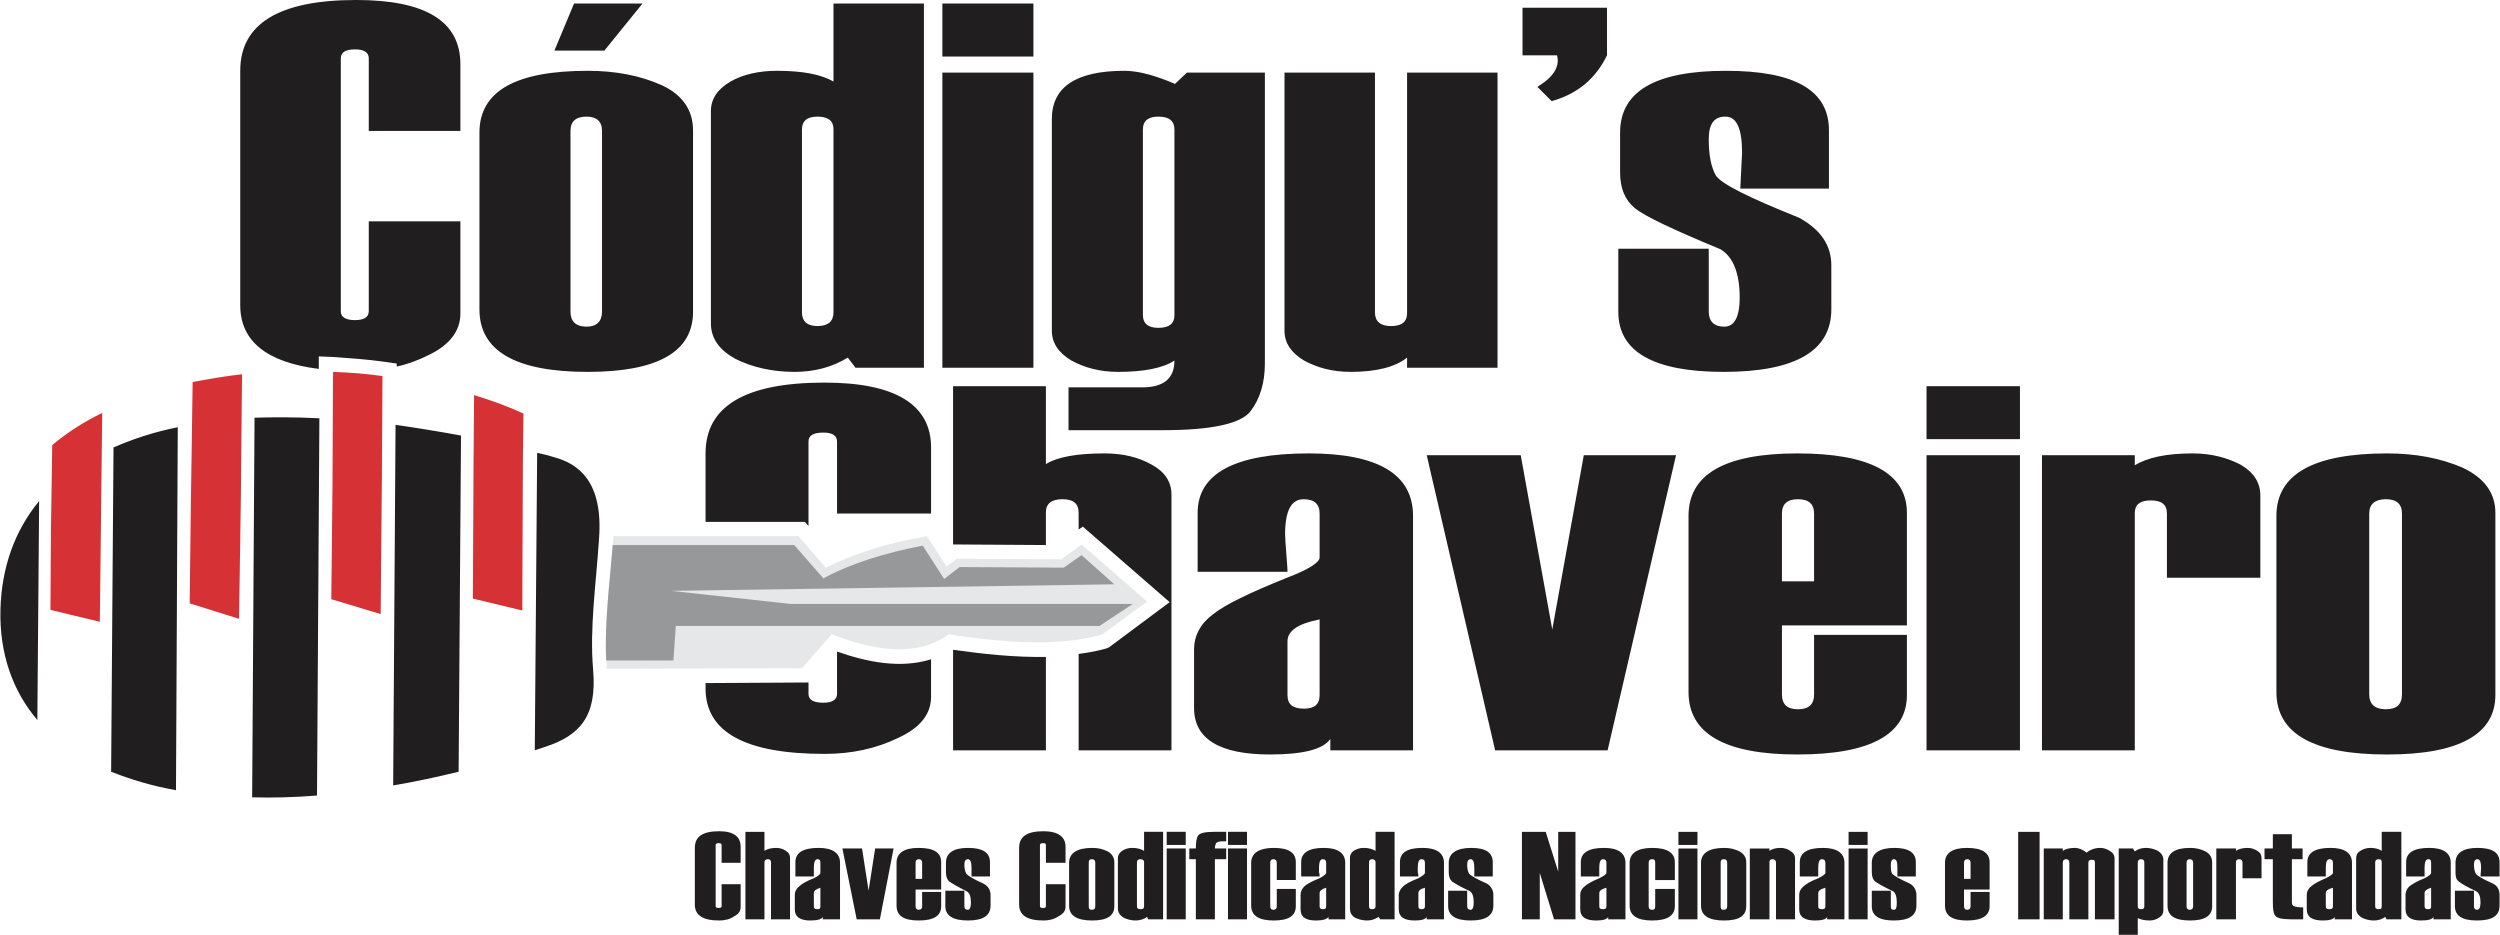 <svg clip-rule="evenodd" fill-rule="evenodd" height="15.677mm" image-rendering="optimizeQuality" shape-rendering="geometricPrecision" text-rendering="geometricPrecision" viewBox="0 0 4200 1571" width="41.927mm" xmlns="http://www.w3.org/2000/svg"><path d="m996 1125c7 80-23 111-80 130-6 2-12 4-18 6l4-500c9 2 18 4 27 7 43 11 84 42 77 137-5 77-16 150-10 220zm3040 42v-304c0-16-9-24-27-24s-28 8-28 24v304c0 17 10 25 28 25s27-8 27-25zm-211-4v-296c0-70 62-105 186-105 48 0 90 8 127 24 36 17 55 42 55 76v306c0 66-61 100-182 100-124 0-186-35-186-105zm-27-192h-157v-108c0-15-9-22-27-22s-27 7-27 21v399h-156v-496h156v17c21-13 53-20 97-20 31 0 58 7 81 19 22 13 33 30 33 52zm-404 290h-157v-496h157zm0-523h-157v-89h157zm-346 239v-114c0-16-9-24-27-24s-27 8-27 24v114zm156 74h-210v116c0 17 9 25 27 25s27-8 27-25v-100h156v101c0 66-61 100-184 100-122 0-183-35-183-105v-296c0-70 61-105 183-105 123 0 184 34 184 100zm-388-286-115 496h-189l-115-496h158l53 293 53-293zm-599 403v-127c-36 7-54 19-54 37v90c0 16 9 23 28 23 17 0 26-7 26-23zm157 93h-139v-19c-12 17-45 26-101 26-85 0-128-26-128-78v-99c0-22 10-42 31-58 21-17 63-37 125-62 37-14 55-26 55-34v-74c0-16-9-24-27-24-21 0-31 20-31 59 0 7 1 18 2 32s2 24 2 31h-151v-99c0-66 62-100 187-100 116 0 175 35 175 105zm-406 0h-156v-162c16-2 32-5 46-9l5-2 102-76-146-127-7 5v-28c0-16-9-23-27-23s-28 7-28 22v55l-156-1v-266h156v131c19-12 52-18 98-18 31 0 57 6 80 19 22 12 33 29 33 50zm-211-157v157h-156v-169c49 7 104 13 156 12zm-193-241h-158v-121c0-10-8-15-23-15-17 0-25 5-25 15v142l-6-7h-167v-115c0-79 66-119 200-119 119 0 179 37 179 109zm-206 284v19c0 10 8 15 25 15 15 0 23-5 23-15v-71c51 18 107 29 158 13v63c0 29-18 52-55 69-37 18-78 27-124 27-134 0-200-37-200-110v-9zm1200-1134h142v80c-18 37-47 64-93 77l-24-24c28-17 38-35 33-53h-58zm-1785 207h-154v-122c0-10-8-15-23-15-16 0-24 5-24 15v425c0 10 8 15 24 15 15 0 23-5 23-15v-151h154v155c0 29-18 53-54 70-16 8-34 15-53 19v-5l-21-3c-28-4-57-6-85-8l-25-1v21c-88-11-132-47-132-107v-394c0-79 65-119 195-119 117 0 175 36 175 108zm32 300v-297c0-70 61-104 182-104 47 0 88 8 124 24 35 16 53 42 53 76v305c0 67-59 101-177 101-121 0-182-35-182-105zm206 4v-304c0-16-9-24-26-24-18 0-27 8-27 24v304c0 16 9 25 27 25 17 0 26-9 26-25zm68-518-64 79h-84l33-79zm473 612h-115l-13-17c-26 16-56 24-89 24-39 0-72-8-100-22-27-15-41-34-41-60v-356c0-21 11-37 33-50 21-12 48-18 78-18 43 0 74 6 95 18v-131h152zm-152-93v-308c0-14-9-21-27-21-17 0-26 7-26 22v307c0 15 9 23 26 23 18 0 27-8 27-23zm336-430h-153v-89h153zm0 523h-153v-496h153zm59 105v-72h124c36 0 54-15 54-45-20 13-52 19-95 19-30 0-56-7-78-19-22-13-33-30-33-50v-356c0-54 41-81 122-81 22 0 50 7 85 22l20-19h131v489c0 32-8 59-24 80s-65 32-148 32zm178-193v-312c0-15-9-22-27-22-17 0-26 7-26 22v311c0 15 9 22 26 22 18 0 27-7 27-21zm543 88h-152v-17c-20 16-52 24-95 24-30 0-56-7-78-19-22-13-33-30-33-50v-434h152v403c0 15 9 23 27 23s27-7 27-22v-404h152zm203-200h152v106c0 16 9 25 26 25s26-16 26-49c0-41-11-68-32-81-80-33-128-56-144-69-17-14-25-34-25-60v-67c0-70 60-104 178-104 116 0 173 33 173 100v98h-149l3-60c0-41-9-61-28-61s-28 12-28 38c0 27 4 47 12 61 9 14 55 37 140 71 36 20 54 46 54 80v74c0 70-61 105-181 105-118 0-177-34-177-101zm-1475 1032h-32v-30c0-2-2-3-5-3s-5 1-5 3v103c0 2 2 3 5 3s5-1 5-3v-37h32v38c0 7-3 12-11 16-7 5-16 7-25 7-28 0-41-9-41-27v-95c0-19 13-28 41-28 24 0 36 9 36 26zm83 95h-32v-96c0-3-2-5-5-5-4 0-6 2-6 5v96h-32v-147h32v32c4-3 11-5 20-5 6 0 12 2 16 5 5 3 7 7 7 12zm84 0h-29v-4c-2 4-9 6-21 6-17 0-26-6-26-19v-24c0-5 2-10 7-14 4-4 12-9 25-14 8-4 11-7 11-9v-17c0-4-1-6-5-6s-6 5-6 14v8 7h-31v-24c0-16 13-24 39-24 24 0 36 9 36 25zm-33-22v-31c-7 2-11 5-11 9v22c0 4 2 5 6 5s5-1 5-5zm123-97-23 119h-39l-24-119h33l11 71 11-71zm80 69h-43v28c0 4 2 6 5 6 4 0 6-2 6-6v-24h32v24c0 16-12 24-38 24-25 0-37-8-37-25v-72c0-16 12-25 37-25 26 0 38 8 38 24zm-32-18v-27c0-4-2-6-6-6-3 0-5 2-5 6v27zm39 20h32v26c0 4 2 6 6 6 3 0 5-4 5-12 0-10-2-16-7-19-16-8-26-14-30-17-3-3-5-8-5-15v-16c0-16 12-25 37-25s37 8 37 24v24h-31v-14c0-10-2-15-6-15s-6 3-6 9c0 7 1 11 3 15 2 3 11 9 29 17 8 4 12 11 12 19v18c0 17-13 25-38 25s-38-8-38-24zm202-47h-33v-30c0-2-1-3-5-3-3 0-5 1-5 3v103c0 2 2 3 5 3 4 0 5-1 5-3v-37h33v38c0 7-4 12-12 16-7 5-16 7-25 7-28 0-41-9-41-27v-95c0-19 13-28 41-28 24 0 37 9 37 26zm6 72v-72c0-16 13-25 39-25 10 0 18 2 26 6 7 4 11 10 11 18v74c0 16-12 24-37 24-26 0-39-8-39-25zm44 1v-73c0-4-2-6-6-6s-5 2-5 6v73c0 4 1 6 5 6s6-2 6-6zm114 22h-25l-2-4c-6 4-12 6-19 6-8 0-15-2-21-5-6-4-9-9-9-15v-85c0-5 3-9 7-12 5-3 10-5 17-5 9 0 15 2 20 5v-32h32zm-32-22v-74c0-3-2-5-6-5s-6 2-6 5v74c0 4 2 5 6 5s6-1 6-5zm70-103h-32v-22h32zm0 125h-32v-119h32zm68-101h-19v101h-32v-101h-11v-18h11c0-10 1-18 4-22s12-6 26-6h21v16h-7c-5 0-8 1-10 3-1 2-2 5-2 9h19zm35-24h-32v-22h32zm0 125h-32v-119h32zm82-66h-32v-29c0-4-2-6-6-6-3 0-5 2-5 6v73c0 4 2 6 5 6 4 0 6-2 6-6v-29h32v29c0 16-12 24-37 24s-38-8-38-25v-72c0-16 13-25 38-25s37 8 37 24zm83 66h-28v-4c-3 4-10 6-21 6-18 0-26-6-26-19v-24c0-5 2-10 6-14s13-9 26-14c7-4 11-7 11-9v-17c0-4-2-6-6-6s-6 5-6 14v8c1 3 1 6 1 7h-31v-24c0-16 13-24 38-24 24 0 36 9 36 25zm-32-22v-31c-7 2-11 5-11 9v22c0 4 2 5 6 5 3 0 5-1 5-5zm115 22h-24l-3-4c-6 4-12 6-19 6-8 0-15-2-21-5-6-4-8-9-8-15v-85c0-5 2-9 6-12 5-3 10-5 17-5 9 0 15 2 20 5v-32h32zm-32-22v-74c0-3-2-5-6-5-3 0-5 2-5 5v74c0 4 2 5 5 5 4 0 6-1 6-5zm115 22h-29v-4c-2 4-9 6-20 6-18 0-27-6-27-19v-24c0-5 3-10 7-14s13-9 26-14c7-4 11-7 11-9v-17c0-4-2-6-6-6s-6 5-6 14v8c1 3 1 6 1 7h-31v-24c0-16 12-24 38-24 24 0 36 9 36 25zm-32-22v-31c-8 2-11 5-11 9v22c0 4 2 5 5 5 4 0 6-1 6-5zm39-26h32v26c0 4 2 6 6 6 3 0 5-4 5-12 0-10-2-16-6-19-17-8-27-14-31-17-3-3-5-8-5-15v-16c0-16 13-25 38-25 24 0 36 8 36 24v24h-31v-14c0-10-2-15-6-15s-6 3-6 9c0 7 1 11 3 15 2 3 12 9 30 17 7 4 11 11 11 19v18c0 17-13 25-38 25s-38-8-38-24zm214 48h-36l-24-78v78h-30v-147h40l21 67v-67h29zm84 0h-29v-4c-2 4-9 6-20 6-18 0-27-6-27-19v-24c0-5 2-10 7-14 4-4 13-9 25-14 8-4 12-7 12-9v-17c0-4-2-6-6-6s-6 5-6 14v8 7h-31v-24c0-16 13-24 39-24 24 0 36 9 36 25zm-32-22v-31c-8 2-12 5-12 9v22c0 4 2 5 6 5s6-1 6-5zm115-44h-33v-29c0-4-1-6-5-6s-6 2-6 6v73c0 4 2 6 6 6s5-2 5-6v-29h33v29c0 16-13 24-38 24s-38-8-38-25v-72c0-16 13-25 38-25s38 8 38 24zm38-59h-32v-22h32zm0 125h-32v-119h32zm6-23v-72c0-16 13-25 39-25 10 0 18 2 26 6 7 4 11 10 11 18v74c0 16-12 24-37 24-26 0-39-8-39-25zm44 1v-73c0-4-2-6-6-6s-5 2-5 6v73c0 4 1 6 5 6s6-2 6-6zm114 22h-32v-95c0-4-2-6-6-6s-5 2-5 5v96h-33v-119h33v4c4-3 10-5 19-5 6 0 12 2 16 5 5 3 8 7 8 12zm83 0h-29v-4c-2 4-9 6-20 6-18 0-27-6-27-19v-24c0-5 2-10 7-14 4-4 12-9 25-14 8-4 12-7 12-9v-17c0-4-2-6-6-6s-6 5-6 14v8 7h-31v-24c0-16 13-24 39-24 24 0 36 9 36 25zm-32-22v-31c-8 2-12 5-12 9v22c0 4 2 5 6 5s6-1 6-5zm71-103h-32v-22h32zm0 125h-32v-119h32zm7-48h32v26c0 4 1 6 5 6s5-4 5-12c0-10-2-16-6-19-17-8-27-14-31-17-3-3-5-8-5-15v-16c0-16 13-25 38-25 24 0 36 8 36 24v24h-31v-14c0-10-1-15-6-15-3 0-5 3-5 9 0 7 0 11 2 15 2 3 12 9 30 17 7 4 11 11 11 19v18c0 17-13 25-38 25s-37-8-37-24zm198-2h-43v28c0 4 2 6 5 6 4 0 6-2 6-6v-24h32v24c0 16-13 24-38 24s-37-8-37-25v-72c0-16 12-25 37-25s38 8 38 24zm-32-18v-27c0-4-2-6-6-6-3 0-5 2-5 6v27zm116 68h-36v-147h36zm126 0h-33v-95c0-4-1-5-5-5s-6 1-6 5v95h-32v-95c0-4-2-6-5-6-4 0-6 2-6 6v95h-32v-119h32v4c4-3 11-5 20-5 7 0 14 3 20 8 6-5 14-8 23-8 6 0 11 2 16 5s8 7 8 13zm39-2v28h-32v-145h24l3 5c5-4 11-6 19-6 7 0 14 2 20 5 6 4 9 9 9 15v85c0 5-2 9-7 12-4 3-10 5-16 5-9 0-16-2-20-4zm11-20v-74c0-3-2-5-5-5-4 0-6 2-6 5v74c0 4 2 5 6 5 3 0 5-1 5-5zm39-1v-72c0-16 12-25 38-25 10 0 18 2 26 6 7 4 11 10 11 18v74c0 16-12 24-37 24-26 0-38-8-38-25zm43 1v-73c0-4-2-6-6-6-3 0-5 2-5 6v73c0 4 2 6 5 6 4 0 6-2 6-6zm115-47h-32v-26c0-4-2-6-6-6-3 0-5 2-5 5v96h-33v-119h33v4c4-3 11-5 20-5 6 0 11 2 16 5s7 7 7 12zm70 69h-21c-14 0-23-2-26-6s-4-11-4-23v-72h-14v-18h14v-24h32v24h18v18h-18v72c0 4 1 6 4 7 2 1 7 2 15 2zm82 0h-29v-4c-2 4-9 6-20 6-18 0-27-6-27-19v-24c0-5 2-10 7-14 4-4 13-9 25-14 8-4 12-7 12-9v-17c0-4-2-6-6-6s-6 5-6 14v8 7h-31v-24c0-16 13-24 39-24 24 0 36 9 36 25zm-32-22v-31c-8 2-12 5-12 9v22c0 4 2 5 6 5s6-1 6-5zm115 22h-25l-2-4c-6 4-12 6-19 6-8 0-15-2-21-5-6-4-9-9-9-15v-85c0-5 2-9 7-12s10-5 17-5c8 0 15 2 19 5v-32h33zm-33-22v-74c0-3-1-5-5-5s-6 2-6 5v74c0 4 2 5 6 5s5-1 5-5zm116 22h-29v-4c-2 4-9 6-21 6-17 0-26-6-26-19v-24c0-5 2-10 6-14 5-4 13-9 26-14 8-4 11-7 11-9v-17c0-4-1-6-5-6s-6 5-6 14v8 7h-31v-24c0-16 13-24 39-24 24 0 36 9 36 25zm-33-22v-31c-7 2-11 5-11 9v22c0 4 2 5 6 5s5-1 5-5zm40-26h32v26c0 4 2 6 5 6 4 0 6-4 6-12 0-10-2-16-7-19-17-8-27-14-30-17-4-3-5-8-5-15v-16c0-16 12-25 37-25s37 8 37 24v24h-32l1-14c0-10-2-15-6-15s-6 3-6 9c0 7 1 11 3 15 1 3 11 9 29 17 8 4 11 11 11 19v18c0 17-12 25-38 25-25 0-37-8-37-24zm-3355-200c-37 9-74 17-110 23l4-606c35 5 72 11 110 18zm-238 40c-38 3-75 4-109 3l4-638c34-1 71-1 109 1zm-237-9c-40-7-76-18-109-31l4-545c32-14 68-26 108-34zm-233-118c-41-48-64-111-62-186 2-71 24-132 65-182z" fill="#201e1e"/><path d="m794 1006v-1l1-219 1-122c29 9 57 19 83 31l-1 80-1 250v1zm-710 19v-1l1-143 2-133c25-21 53-39 84-54l-2 176-2 175zm234-11v-1l2-164 3-207c27-5 55-10 83-13l-2 209-3 202zm238-7v-1l2-188 1-193c28 1 55 3 83 7l-1 175-2 225z" fill="#d63135"/><path d="m1927 1011-75 55c-67 20-156 16-258 0-53 38-122 29-197 0l-50 57-328 1v-1c-6-71 6-146 11-217v-5h311l46 53c50-25 105-41 160-51l10-2 33 51 17-13 176 1 34-25z" fill="#e6e7e8"/><path d="m1127 993 201 22h575l-56 37h-712l-4 58h-113c-3-64 6-131 11-194h305l49 56c48-26 105-43 167-55l36 56 26-20 175 1 30-21 55 49z" fill="#96989a"/></svg>
